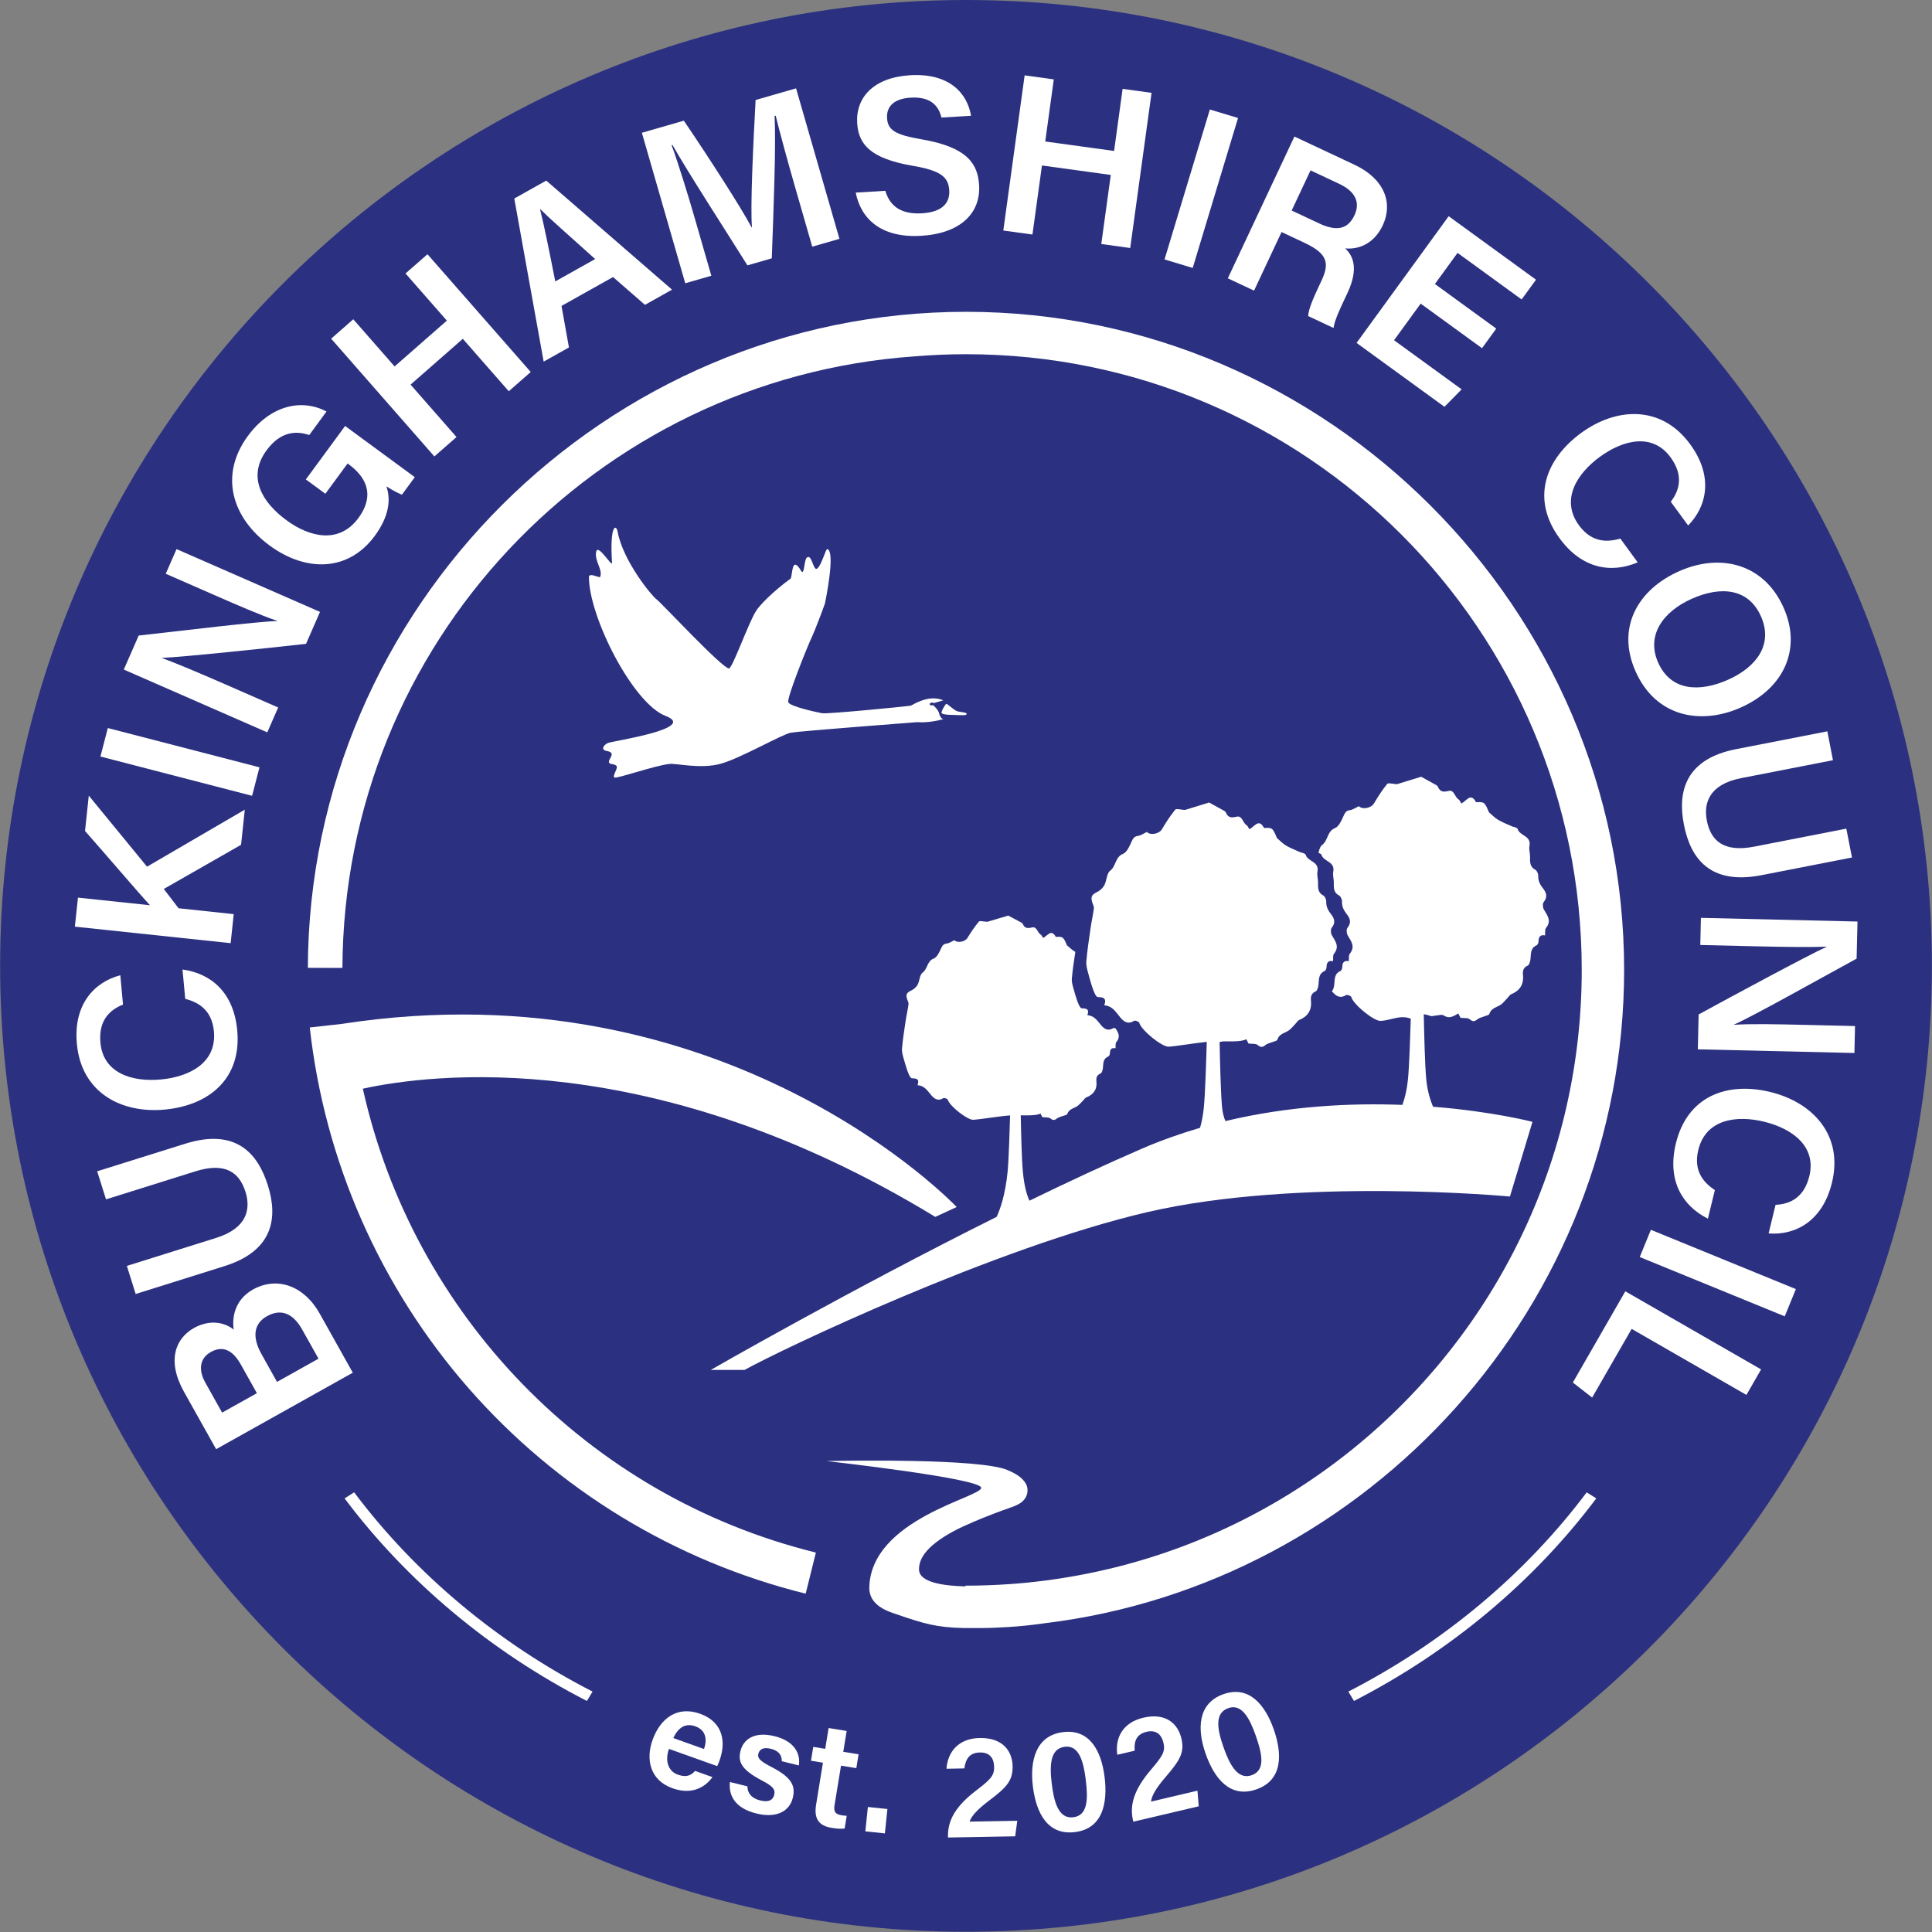 <?xml version="1.0" encoding="UTF-8" standalone="no"?>
<!-- Created with Inkscape (http://www.inkscape.org/) -->

<svg
   xmlns:dc="http://purl.org/dc/elements/1.1/"
   xmlns:cc="http://creativecommons.org/ns#"
   xmlns:rdf="http://www.w3.org/1999/02/22-rdf-syntax-ns#"
   xmlns:svg="http://www.w3.org/2000/svg"
   xmlns="http://www.w3.org/2000/svg"
   xmlns:sodipodi="http://sodipodi.sourceforge.net/DTD/sodipodi-0.dtd"
   xmlns:inkscape="http://www.inkscape.org/namespaces/inkscape"
   width="1000"
   height="1000"
   viewBox="0 0 264.583 264.583"
   version="1.1"
   id="svg8"
   inkscape:version="0.92.4 (5da689c313, 2019-01-14)"
   sodipodi:docname="a.svg">
  <rect x="0" y="0" width="264.583" height="264.583" fill="#808080" stroke="none"/>
  <defs
     id="defs2" />
  <sodipodi:namedview
     id="base"
     pagecolor="#ffffff"
     bordercolor="#666666"
     borderopacity="1.0"
     inkscape:pageopacity="0.82352941"
     inkscape:pageshadow="2"
     inkscape:zoom="0.7"
     inkscape:cx="540.44433"
     inkscape:cy="575.344"
     inkscape:document-units="px"
     inkscape:current-layer="layer1"
     showgrid="false"
     units="px"
     inkscape:window-width="1920"
     inkscape:window-height="1017"
     inkscape:window-x="1912"
     inkscape:window-y="-8"
     inkscape:window-maximized="1"
     inkscape:pagecheckerboard="true"
     fit-margin-top="0"
     fit-margin-left="0"
     fit-margin-right="0"
     fit-margin-bottom="0" />
  <g
     inkscape:label="Layer 1"
     inkscape:groupmode="layer"
     id="layer1"
     transform="translate(53.484,76.542)">
    <g
       id="g6394"
       transform="matrix(2.393,0,0,-2.393,78.808,-76.542)">
      <path
         d="m 0,0 c -30.479,0 -55.276,-24.796 -55.276,-55.276 0,-30.478 24.797,-55.276 55.276,-55.276 30.478,0 55.276,24.798 55.276,55.276 C 55.276,-24.796 30.478,0 0,0"
         style="fill:#2b3180;fill-opacity:1;fill-rule:nonzero;stroke:none"
         id="path6396"
         inkscape:connector-curvature="0" />
    </g>
    <g
       id="g6398"
       transform="matrix(2.393,0,0,-2.393,78.806,-33.841)">
      <path
         d="m 0,0 c -20.615,0 -37.597,-16.927 -37.664,-37.543 l 1.978,-0.006 c 0.076,18.551 14.488,33.717 32.731,34.998 0.975,0.081 1.959,0.124 2.955,0.124 19.461,0 35.238,-15.776 35.238,-35.237 0,-11.442 -5.456,-21.609 -13.908,-28.046 -4.295,-3.271 -9.361,-5.577 -14.881,-6.597 -1.292,-0.24 -2.606,-0.411 -3.945,-0.505 -0.827,-0.057 -1.662,-0.089 -2.504,-0.089 -0.009,0 -0.02,10e-4 -0.029,10e-4 v -0.03 -0.013 c -1.033,0.026 -2.641,0.17 -2.659,0.958 -0.016,0.653 0.479,1.178 0.96,1.551 0.644,0.5 1.394,0.858 2.138,1.176 0.716,0.306 1.446,0.586 2.18,0.842 0.232,0.081 0.466,0.178 0.651,0.343 0.278,0.252 0.37,0.669 0.187,1.003 -0.212,0.388 -0.66,0.619 -1.048,0.784 -1.578,0.676 -9.288,0.537 -10.255,0.518 l -0.099,-0.003 c 0.031,-0.004 8.831,-0.987 8.844,-1.529 0.013,-0.543 -6.298,-1.779 -6.404,-5.694 -0.029,-1.067 1.127,-1.397 1.573,-1.549 1.548,-0.529 2.24,-0.746 3.843,-0.784 H -0.03 0 0.798 c 0.557,0.001 1.108,0.025 1.655,0.06 0.686,0.043 1.364,0.118 2.036,0.213 18.578,2.248 33.175,18.247 33.175,37.39 C 37.664,-17.003 20.662,0 0,0"
         style="fill:#ffffff;fill-opacity:1;fill-rule:nonzero;stroke:none"
         id="path6400"
         inkscape:connector-curvature="0" />
    </g>
    <g
       id="g6402"
       transform="matrix(2.393,0,0,-2.393,74.601,90.107)">
      <path
         d="m 0,0 1.225,0.564 c 0,0 -13.111,13.889 -35.203,10.478 l -1.819,-0.203 c 0.85,-7.653 4.028,-14.865 9.1,-20.659 5.075,-5.793 11.805,-9.893 19.28,-11.743 l 0.583,2.352 C -19.906,-15.991 -29.892,-5.561 -32.76,7.336 -28.95,8.171 -16.176,9.853 0,0"
         style="fill:#ffffff;fill-opacity:1;fill-rule:nonzero;stroke:none"
         id="path6404"
         inkscape:connector-curvature="0" />
    </g>
    <g
       id="g6406"
       transform="matrix(2.393,0,0,-2.393,157.942,48.005)">
      <path
         d="m 0,0 c -0.064,0.108 -0.078,0.339 -0.01,0.421 0.224,0.277 0.166,0.52 -0.017,0.756 -0.176,0.222 -0.307,0.443 -0.294,0.751 0.004,0.116 -0.077,0.296 -0.166,0.343 -0.318,0.165 -0.307,0.441 -0.303,0.74 0.004,0.208 -0.071,0.424 -0.033,0.619 0.117,0.604 -0.561,0.569 -0.679,0.98 -0.015,0.054 -0.128,0.079 -0.198,0.114 -0.019,0.011 -0.048,0 -0.068,0.009 -0.285,0.128 -0.58,0.238 -0.849,0.396 C -2.809,5.24 -2.968,5.416 -3.143,5.561 -3.384,6.143 -3.407,6.166 -3.879,6.135 -4.189,6.725 -4.437,6.184 -4.724,6.067 -4.779,6.15 -4.814,6.26 -4.885,6.301 -5.105,6.432 -5.123,6.864 -5.456,6.782 -5.74,6.712 -5.94,6.714 -6.067,7.028 -6.09,7.085 -6.169,7.123 -6.228,7.156 -6.473,7.296 -6.72,7.428 -7.021,7.595 -7.458,7.461 -7.985,7.298 -8.407,7.169 -8.658,7.181 -8.902,7.262 -8.966,7.182 -9.248,6.837 -9.494,6.453 -9.723,6.065 -9.884,5.795 -10.392,5.699 -10.585,5.91 -10.759,5.828 -10.921,5.707 -11.094,5.684 -11.318,5.655 -11.382,5.535 -11.467,5.342 -11.583,5.083 -11.735,4.74 -11.951,4.657 c -0.456,-0.18 -0.394,-0.717 -0.742,-0.973 -0.115,-0.083 -0.159,-0.262 -0.204,-0.448 0.069,-0.028 0.152,-0.054 0.166,-0.1 0.117,-0.411 0.796,-0.377 0.679,-0.981 -0.039,-0.195 0.035,-0.412 0.032,-0.618 -0.005,-0.299 -0.015,-0.576 0.303,-0.74 0.091,-0.047 0.17,-0.229 0.165,-0.343 -0.012,-0.31 0.12,-0.529 0.294,-0.752 0.185,-0.236 0.242,-0.479 0.018,-0.756 -0.066,-0.082 -0.053,-0.314 0.009,-0.42 0.2,-0.345 0.461,-0.65 0.12,-1.069 -0.069,-0.082 -0.034,-0.256 -0.05,-0.417 -0.278,0.056 -0.375,-0.086 -0.374,-0.354 0,-0.072 -0.054,-0.188 -0.112,-0.213 -0.361,-0.157 -0.313,-0.493 -0.351,-0.803 -0.013,-0.119 -0.061,-0.291 -0.136,-0.345 0.182,-0.226 0.438,-0.469 0.818,-0.223 0.059,0.037 0.28,-0.048 0.297,-0.113 0.115,-0.432 1.299,-1.385 1.675,-1.368 0.576,0.027 1.138,0.37 1.729,0.125 -0.035,-1.112 -0.089,-2.745 -0.162,-3.475 -0.059,-0.589 -0.174,-1.067 -0.319,-1.456 -2.94,0.113 -6.485,-0.055 -10.129,-0.927 -0.096,0.238 -0.165,0.506 -0.192,0.809 -0.074,0.802 -0.118,2.662 -0.139,3.723 0.067,-0.002 0.145,0.026 0.218,0.03 0.161,0.01 1.026,-0.05 1.312,0.124 0.064,-0.127 0.108,-0.217 0.123,-0.248 0.216,-0.028 0.419,0.007 0.526,-0.084 0.178,-0.152 0.284,-0.136 0.448,0.001 0.102,0.084 0.248,0.107 0.374,0.159 0.106,0.044 0.28,0.068 0.303,0.142 0.117,0.371 0.477,0.378 0.706,0.571 0.135,0.115 0.249,0.258 0.372,0.388 0.055,0.058 0.1,0.14 0.168,0.167 0.486,0.201 0.738,0.549 0.678,1.118 -0.024,0.236 0.03,0.419 0.276,0.527 0.005,10e-4 0.01,0.006 0.016,0.01 0.074,0.054 0.122,0.226 0.136,0.345 0.037,0.31 -0.012,0.646 0.351,0.803 0.057,0.025 0.112,0.141 0.112,0.213 -0.001,0.268 0.096,0.41 0.374,0.354 0.015,0.161 -0.019,0.335 0.048,0.417 0.342,0.419 0.081,0.724 -0.118,1.069 -0.062,0.106 -0.077,0.338 -0.01,0.42 0.225,0.277 0.167,0.52 -0.017,0.756 -0.174,0.223 -0.306,0.442 -0.294,0.752 0.005,0.114 -0.075,0.296 -0.165,0.343 -0.319,0.164 -0.308,0.441 -0.303,0.74 0.003,0.206 -0.071,0.423 -0.034,0.618 0.119,0.604 -0.56,0.57 -0.677,0.981 -0.014,0.046 -0.099,0.072 -0.166,0.1 -0.012,0.005 -0.024,0.009 -0.033,0.014 -0.02,0.009 -0.048,0 -0.068,0.008 -0.284,0.129 -0.579,0.239 -0.85,0.396 -0.191,0.111 -0.351,0.286 -0.525,0.433 -0.242,0.581 -0.265,0.603 -0.736,0.572 -0.31,0.592 -0.559,0.051 -0.845,-0.066 -0.056,0.083 -0.089,0.192 -0.161,0.234 -0.22,0.13 -0.238,0.563 -0.571,0.481 -0.283,-0.07 -0.483,-0.069 -0.611,0.244 -0.023,0.057 -0.101,0.096 -0.162,0.13 -0.245,0.139 -0.49,0.272 -0.793,0.438 -0.436,-0.135 -0.964,-0.296 -1.385,-0.426 -0.252,0.012 -0.495,0.094 -0.559,0.014 -0.283,-0.345 -0.528,-0.729 -0.758,-1.118 -0.16,-0.269 -0.669,-0.365 -0.86,-0.154 C -22.892,4.354 -23.053,4.232 -23.227,4.209 -23.449,4.18 -23.513,4.061 -23.6,3.867 -23.715,3.609 -23.868,3.266 -24.082,3.181 -24.539,3.003 -24.478,2.466 -24.826,2.21 -25.018,2.067 -25.012,1.652 -25.15,1.391 c -0.087,-0.165 -0.253,-0.318 -0.418,-0.396 -0.302,-0.145 -0.38,-0.27 -0.271,-0.606 0.035,-0.111 0.102,-0.229 0.087,-0.334 -0.048,-0.377 -0.134,-0.748 -0.188,-1.124 l -0.012,-0.081 c -0.087,-0.606 -0.179,-1.212 -0.23,-1.822 -0.02,-0.238 0.055,-0.491 0.12,-0.726 0.102,-0.38 0.348,-1.317 0.539,-1.319 0.289,-10e-4 0.521,-0.037 0.368,-0.468 0.367,-0.033 0.553,-0.235 0.767,-0.507 0.183,-0.231 0.465,-0.689 0.94,-0.381 0.029,0.019 0.097,0.008 0.161,-0.016 0.066,-0.026 0.127,-0.064 0.135,-0.098 0.115,-0.43 1.299,-1.384 1.675,-1.366 0.414,0.019 1.466,0.203 2.186,0.275 -0.032,-1.092 -0.088,-2.979 -0.17,-3.781 -0.044,-0.437 -0.12,-0.813 -0.214,-1.138 -1.107,-0.324 -2.218,-0.715 -3.318,-1.189 -2.062,-0.892 -4.254,-1.914 -6.444,-2.981 -0.147,0.307 -0.302,0.821 -0.381,1.687 -0.064,0.692 -0.103,2.327 -0.118,3.198 0.153,0.005 0.884,-0.04 1.129,0.103 0.055,-0.105 0.094,-0.182 0.107,-0.207 0.186,-0.025 0.363,0.005 0.455,-0.071 0.155,-0.126 0.246,-0.113 0.387,0.001 0.089,0.07 0.215,0.09 0.324,0.134 0.092,0.036 0.242,0.056 0.263,0.118 0.102,0.311 0.412,0.315 0.611,0.477 0.117,0.095 0.214,0.216 0.321,0.325 0.047,0.048 0.088,0.117 0.145,0.139 0.421,0.169 0.64,0.459 0.588,0.935 -0.022,0.196 0.025,0.351 0.238,0.441 0.074,0.031 0.118,0.19 0.132,0.296 0.032,0.26 -0.01,0.541 0.303,0.672 0.05,0.021 0.098,0.117 0.098,0.178 0,0.224 0.083,0.344 0.323,0.297 0.014,0.135 -0.015,0.279 0.043,0.349 0.259,0.306 0.119,0.54 -0.039,0.787 -0.054,0.021 -0.113,0.03 -0.139,0.014 -0.409,-0.256 -0.654,0.125 -0.812,0.319 -0.187,0.227 -0.349,0.396 -0.664,0.424 0.132,0.36 -0.069,0.39 -0.319,0.391 -0.166,0.001 -0.378,0.785 -0.467,1.102 -0.056,0.198 -0.121,0.41 -0.102,0.607 0.044,0.511 0.122,1.018 0.199,1.524 -0.008,0.005 -0.017,0.008 -0.025,0.013 -0.165,0.092 -0.304,0.239 -0.454,0.361 -0.208,0.487 -0.23,0.506 -0.638,0.48 -0.267,0.494 -0.482,0.042 -0.731,-0.056 -0.048,0.069 -0.078,0.16 -0.139,0.195 -0.191,0.109 -0.207,0.471 -0.495,0.403 -0.246,-0.058 -0.419,-0.057 -0.528,0.204 -0.019,0.048 -0.088,0.081 -0.14,0.108 -0.212,0.117 -0.425,0.228 -0.687,0.367 -0.378,-0.112 -0.833,-0.247 -1.198,-0.355 -0.219,0.009 -0.429,0.077 -0.485,0.01 -0.245,-0.288 -0.457,-0.609 -0.655,-0.935 -0.138,-0.224 -0.579,-0.305 -0.745,-0.129 -0.152,-0.068 -0.292,-0.169 -0.442,-0.189 -0.193,-0.025 -0.249,-0.123 -0.324,-0.286 -0.099,-0.216 -0.231,-0.503 -0.417,-0.573 -0.396,-0.15 -0.342,-0.598 -0.643,-0.813 -0.166,-0.118 -0.162,-0.467 -0.28,-0.685 -0.076,-0.138 -0.22,-0.266 -0.363,-0.331 -0.261,-0.121 -0.329,-0.225 -0.234,-0.507 0.031,-0.091 0.088,-0.191 0.077,-0.279 -0.042,-0.316 -0.117,-0.625 -0.164,-0.939 -0.08,-0.53 -0.163,-1.059 -0.209,-1.592 -0.019,-0.197 0.046,-0.41 0.102,-0.607 0.09,-0.317 0.302,-1.101 0.468,-1.102 0.249,-0.003 0.45,-0.031 0.317,-0.393 0.318,-0.027 0.479,-0.196 0.665,-0.424 0.158,-0.192 0.403,-0.574 0.812,-0.318 0.052,0.032 0.243,-0.039 0.259,-0.095 0.099,-0.359 1.123,-1.158 1.448,-1.143 0.404,0.019 1.511,0.211 2.114,0.249 -0.029,-0.9 -0.075,-2.55 -0.144,-3.239 -0.13,-1.282 -0.409,-2.098 -0.626,-2.566 -8.447,-4.211 -16.358,-8.758 -16.358,-8.758 h 1.936 c 2.016,1.13 14.357,7.017 23.069,9.035 8.711,2.015 20.728,0.887 20.728,0.887 l 1.29,4.274 c 0,0 -2.256,0.592 -5.689,0.865 -0.183,0.431 -0.334,0.962 -0.394,1.615 -0.073,0.791 -0.117,2.606 -0.138,3.676 0.126,-0.011 0.256,-0.051 0.392,-0.098 0.079,-0.027 0.18,0.016 0.274,0.022 0.161,0.009 0.364,0.083 0.477,0.008 0.308,-0.203 0.549,-0.057 0.834,0.116 0.064,-0.128 0.11,-0.217 0.125,-0.249 0.215,-0.028 0.419,0.007 0.525,-0.084 0.179,-0.152 0.284,-0.135 0.448,10e-4 0.101,0.085 0.249,0.107 0.374,0.16 0.105,0.044 0.28,0.068 0.304,0.142 0.116,0.372 0.476,0.377 0.706,0.57 0.134,0.115 0.247,0.259 0.371,0.389 0.054,0.057 0.101,0.139 0.167,0.167 0.487,0.201 0.739,0.548 0.679,1.118 -0.023,0.235 0.03,0.419 0.276,0.526 0.084,0.038 0.136,0.228 0.152,0.355 0.037,0.311 -0.012,0.646 0.352,0.803 0.057,0.025 0.112,0.141 0.111,0.214 0,0.269 0.097,0.409 0.374,0.353 0.016,0.161 -0.018,0.337 0.049,0.419 C 0.46,-0.65 0.199,-0.344 0,0"
         style="fill:#ffffff;fill-opacity:1;fill-rule:nonzero;stroke:none"
         id="path6408"
         inkscape:connector-curvature="0" />
    </g>
    <g
       id="g6410"
       transform="matrix(2.393,0,0,-2.393,-9.865,109.526)">
      <path
         d="M 0,0 -0.931,1.661 C -1.456,2.6 -2.146,2.881 -2.95,2.432 -3.65,2.038 -3.854,1.317 -3.259,0.254 l 0.885,-1.583 z M -4.445,-0.335 C -4.957,0.581 -5.544,0.727 -6.166,0.38 -6.787,0.031 -6.895,-0.623 -6.478,-1.369 l 0.961,-1.718 1.99,1.112 z m -1.414,-4.844 -1.836,3.277 c -1.011,1.808 -0.474,3.075 0.567,3.657 0.893,0.499 1.741,0.337 2.278,-0.091 -0.107,0.638 0.03,1.695 1.093,2.291 1.39,0.777 2.935,0.217 3.827,-1.377 l 1.893,-3.38 z"
         style="fill:#ffffff;fill-opacity:1;fill-rule:nonzero;stroke:none"
         id="path6412"
         inkscape:connector-curvature="0" />
    </g>
    <g
       id="g6414"
       transform="matrix(2.393,0,0,-2.393,-36.111,96.822)">
      <path
         d="M 0,0 5.117,1.605 C 6.885,2.161 7.097,3.258 6.79,4.234 6.434,5.372 5.616,5.944 3.923,5.413 L -1.193,3.808 -1.698,5.415 3.332,6.991 C 6.211,7.895 7.485,6.475 8.07,4.61 8.661,2.731 8.365,0.859 5.583,-0.013 L 0.504,-1.607 Z"
         style="fill:#ffffff;fill-opacity:1;fill-rule:nonzero;stroke:none"
         id="path6416"
         inkscape:connector-curvature="0" />
    </g>
    <g
       id="g6418"
       transform="matrix(2.393,0,0,-2.393,-28.49,56.231)">
      <path
         d="m 0,0 c 1.647,-0.225 2.933,-1.327 3.132,-3.481 0.257,-2.775 -1.617,-4.299 -4.159,-4.536 -2.437,-0.225 -4.757,0.939 -5.018,3.763 -0.211,2.27 1.011,3.542 2.486,3.925 l 0.154,-1.677 c -0.764,-0.305 -1.411,-0.911 -1.292,-2.188 0.159,-1.715 1.769,-2.255 3.458,-2.099 1.587,0.147 3.206,0.921 3.037,2.752 -0.121,1.304 -0.989,1.691 -1.642,1.864 z"
         style="fill:#ffffff;fill-opacity:1;fill-rule:nonzero;stroke:none"
         id="path6420"
         inkscape:connector-curvature="0" />
    </g>
    <g
       id="g6422"
       transform="matrix(2.393,0,0,-2.393,-43.23,50.36)">
      <path
         d="M 0,0 0.177,1.661 4.299,1.225 C 3.667,1.904 1.79,4.109 0.581,5.474 L 0.796,7.497 4.129,3.432 9.724,6.694 9.511,4.684 5.088,2.157 5.934,1.052 9.091,0.716 8.914,-0.945 Z"
         style="fill:#ffffff;fill-opacity:1;fill-rule:nonzero;stroke:none"
         id="path6424"
         inkscape:connector-curvature="0" />
    </g>
    <g
       id="g6426"
       transform="matrix(2.393,0,0,-2.393,-38.718,23.162)">
      <path
         d="M 0,0 8.679,-2.248 8.256,-3.878 -0.423,-1.63 Z"
         style="fill:#ffffff;fill-opacity:1;fill-rule:nonzero;stroke:none"
         id="path6428"
         inkscape:connector-curvature="0" />
    </g>
    <g
       id="g6430"
       transform="matrix(2.393,0,0,-2.393,-16.88,23.754)">
      <path
         d="m 0,0 -8.211,3.594 0.852,1.947 c 2.348,0.258 6.86,0.813 7.927,0.828 L 0.573,6.38 C -0.389,6.703 -1.765,7.305 -3.106,7.892 L -5.811,9.077 -5.193,10.488 3.017,6.894 2.218,5.066 C 0.135,4.832 -4.889,4.304 -6.024,4.263 L -6.029,4.251 C -5.208,3.962 -3.624,3.282 -2.141,2.634 L 0.623,1.423 Z"
         style="fill:#ffffff;fill-opacity:1;fill-rule:nonzero;stroke:none"
         id="path6432"
         inkscape:connector-curvature="0" />
    </g>
    <g
       id="g6434"
       transform="matrix(2.393,0,0,-2.393,3.321,-11.196)">
      <path
         d="m 0,0 -0.736,-1.002 c -0.238,0.093 -0.539,0.251 -0.889,0.476 0.265,-0.757 0.152,-1.72 -0.66,-2.827 -1.534,-2.087 -3.965,-2.071 -6.022,-0.56 -2.161,1.587 -2.895,4.024 -1.247,6.269 1.32,1.795 3.111,2.136 4.502,1.402 L -6.04,2.411 c -0.733,0.25 -1.638,0.223 -2.442,-0.873 -1.135,-1.546 -0.238,-2.994 1.141,-4.005 1.335,-0.982 3.016,-1.364 4.113,0.128 1.051,1.432 0.291,2.455 -0.545,3.068 l -0.072,0.054 -1.273,-1.733 -1.117,0.82 2.247,3.059 z"
         style="fill:#ffffff;fill-opacity:1;fill-rule:nonzero;stroke:none"
         id="path6436"
         inkscape:connector-curvature="0" />
    </g>
    <g
       id="g6438"
       transform="matrix(2.393,0,0,-2.393,-8.134,-30.163)">
      <path
         d="m 0,0 1.266,1.11 2.365,-2.699 2.991,2.621 -2.366,2.699 1.257,1.101 5.909,-6.74 -1.257,-1.101 -2.63,3 -2.99,-2.621 2.63,-3 -1.268,-1.11 z"
         style="fill:#ffffff;fill-opacity:1;fill-rule:nonzero;stroke:none"
         id="path6440"
         inkscape:connector-curvature="0" />
    </g>
    <g
       id="g6442"
       transform="matrix(2.393,0,0,-2.393,28.023,-41.066)">
      <path
         d="M 0,0 C -1.611,1.443 -2.579,2.297 -3.145,2.856 L -3.156,2.85 C -2.937,2.007 -2.64,0.525 -2.283,-1.279 Z M -1.927,-2.683 -1.501,-5.058 -2.948,-5.87 -4.629,3.464 -2.799,4.49 4.398,-1.752 2.85,-2.621 1.023,-1.03 Z"
         style="fill:#ffffff;fill-opacity:1;fill-rule:nonzero;stroke:none"
         id="path6444"
         inkscape:connector-curvature="0" />
    </g>
    <g
       id="g6446"
       transform="matrix(2.393,0,0,-2.393,55.418,-50.861)">
      <path
         d="M 0,0 C -0.434,1.505 -0.883,3.156 -1.118,4.113 L -1.18,4.095 c 0.084,-1.742 -0.055,-5.192 -0.16,-8.147 l -1.394,-0.402 c -1.323,2.113 -3.435,5.373 -4.29,6.892 L -7.073,2.423 c 0.364,-0.986 0.925,-2.792 1.352,-4.273 l 0.921,-3.199 -1.493,-0.43 -2.482,8.612 2.402,0.692 c 1.476,-2.175 3.26,-4.951 3.873,-6.096 l 0.025,0.008 c -0.099,1.09 0.066,4.682 0.209,7.272 L 0.049,5.676 2.531,-2.937 0.975,-3.385 Z"
         style="fill:#ffffff;fill-opacity:1;fill-rule:nonzero;stroke:none"
         id="path6448"
         inkscape:connector-curvature="0" />
    </g>
    <g
       id="g6450"
       transform="matrix(2.393,0,0,-2.393,67.76,-50.411)">
      <path
         d="m 0,0 c 0.278,-0.944 0.978,-1.355 2.103,-1.287 1.15,0.069 1.599,0.59 1.555,1.314 C 3.611,0.803 3.162,1.165 1.509,1.442 -0.84,1.858 -1.535,2.646 -1.611,3.874 -1.699,5.348 -0.666,6.488 1.417,6.614 3.705,6.752 4.699,5.541 4.905,4.294 L 3.212,4.193 C 3.058,4.819 2.645,5.404 1.443,5.331 0.55,5.277 0.056,4.871 0.099,4.159 0.14,3.461 0.585,3.202 2.093,2.943 4.703,2.492 5.292,1.541 5.366,0.325 5.461,-1.24 4.352,-2.436 2.051,-2.575 c -2.263,-0.137 -3.445,0.946 -3.745,2.472 z"
         style="fill:#ffffff;fill-opacity:1;fill-rule:nonzero;stroke:none"
         id="path6452"
         inkscape:connector-curvature="0" />
    </g>
    <g
       id="g6454"
       transform="matrix(2.393,0,0,-2.393,86.838,-66.221)">
      <path
         d="M 0,0 1.668,-0.23 1.179,-3.784 5.119,-4.326 5.607,-0.772 7.263,-1 6.041,-9.88 4.386,-9.651 4.93,-5.699 0.991,-5.157 0.447,-9.109 -1.221,-8.88 Z"
         style="fill:#ffffff;fill-opacity:1;fill-rule:nonzero;stroke:none"
         id="path6456"
         inkscape:connector-curvature="0" />
    </g>
    <g
       id="g6458"
       transform="matrix(2.393,0,0,-2.393,116.061,-60.381)">
      <path
         d="m 0,0 -2.594,-8.581 -1.612,0.487 2.594,8.581 z"
         style="fill:#ffffff;fill-opacity:1;fill-rule:nonzero;stroke:none"
         id="path6460"
         inkscape:connector-curvature="0" />
    </g>
    <g
       id="g6462"
       transform="matrix(2.393,0,0,-2.393,123.408,-47.711)">
      <path
         d="M 0,0 1.57,-0.737 C 2.627,-1.234 3.234,-1.034 3.593,-0.27 3.934,0.456 3.658,1.087 2.709,1.533 L 1.079,2.298 Z M -0.579,-1.231 -2.153,-4.584 -3.654,-3.879 0.157,4.234 3.593,2.621 C 5.327,1.806 5.807,0.42 5.213,-0.845 4.711,-1.912 3.826,-2.241 3.06,-2.167 3.481,-2.551 3.87,-3.277 3.193,-4.719 L 3.016,-5.095 C 2.757,-5.646 2.449,-6.302 2.396,-6.721 l -1.454,0.682 c 0.024,0.419 0.305,1.046 0.69,1.867 l 0.066,0.139 c 0.456,0.974 0.408,1.541 -0.952,2.179 z"
         style="fill:#ffffff;fill-opacity:1;fill-rule:nonzero;stroke:none"
         id="path6464"
         inkscape:connector-curvature="0" />
    </g>
    <g
       id="g6466"
       transform="matrix(2.393,0,0,-2.393,149.474,-28.858)">
      <path
         d="M 0,0 -3.51,2.551 -5.034,0.456 -1.166,-2.356 -2.149,-3.354 -7.179,0.302 -1.908,7.553 3.09,3.92 2.267,2.789 -1.4,5.454 -2.695,3.673 0.815,1.121 Z"
         style="fill:#ffffff;fill-opacity:1;fill-rule:nonzero;stroke:none"
         id="path6468"
         inkscape:connector-curvature="0" />
    </g>
    <g
       id="g6470"
       transform="matrix(2.393,0,0,-2.393,170.794,0.471)">
      <path
         d="M 0,0 C -1.529,-0.651 -3.199,-0.364 -4.475,1.383 -6.118,3.631 -5.291,5.905 -3.231,7.409 -1.255,8.853 1.334,9.044 3.007,6.753 4.352,4.913 3.955,3.194 2.887,2.11 L 1.894,3.468 C 2.395,4.124 2.638,4.975 1.881,6.011 0.866,7.402 -0.794,7.039 -2.165,6.039 -3.452,5.099 -4.445,3.602 -3.359,2.118 -2.587,1.061 -1.643,1.174 -0.993,1.36 Z"
         style="fill:#ffffff;fill-opacity:1;fill-rule:nonzero;stroke:none"
         id="path6472"
         inkscape:connector-curvature="0" />
    </g>
    <g
       id="g6474"
       transform="matrix(2.393,0,0,-2.393,178.271,5.428)">
      <path
         d="m 0,0 c -1.659,-0.731 -2.648,-2.085 -1.96,-3.65 0.741,-1.684 2.416,-1.696 3.981,-1.008 1.624,0.715 2.628,2.005 1.913,3.63 C 3.224,0.584 1.648,0.725 0,0 m 2.748,-6.248 c -2.276,-1.001 -4.845,-0.533 -6.003,2.1 -1.11,2.524 0.173,4.689 2.521,5.721 2.371,1.044 4.856,0.411 5.968,-2.115 1.042,-2.371 -0.007,-4.615 -2.486,-5.706"
         style="fill:#ffffff;fill-opacity:1;fill-rule:nonzero;stroke:none"
         id="path6476"
         inkscape:connector-curvature="0" />
    </g>
    <g
       id="g6478"
       transform="matrix(2.393,0,0,-2.393,197.537,27.567)">
      <path
         d="m 0,0 -5.264,-1.028 c -1.817,-0.355 -2.15,-1.424 -1.954,-2.427 0.229,-1.17 0.978,-1.829 2.72,-1.489 l 5.262,1.028 0.324,-1.652 -5.175,-1.011 c -2.962,-0.579 -4.069,0.973 -4.444,2.894 -0.379,1.931 0.123,3.758 2.983,4.317 l 5.226,1.02 z"
         style="fill:#ffffff;fill-opacity:1;fill-rule:nonzero;stroke:none"
         id="path6480"
         inkscape:connector-curvature="0" />
    </g>
    <g
       id="g6482"
       transform="matrix(2.393,0,0,-2.393,179.453,49.156)">
      <path
         d="M 0,0 8.961,-0.211 8.91,-2.334 C 6.837,-3.465 2.872,-5.69 1.89,-6.109 V -6.12 c 1.012,0.066 2.514,0.031 3.978,-0.003 l 2.951,-0.07 -0.035,-1.541 -8.961,0.21 0.046,1.995 c 1.838,1.006 6.286,3.402 7.321,3.87 v 0.013 C 6.321,-1.69 4.598,-1.663 2.981,-1.625 l -3.017,0.072 z"
         style="fill:#ffffff;fill-opacity:1;fill-rule:nonzero;stroke:none"
         id="path6484"
         inkscape:connector-curvature="0" />
    </g>
    <g
       id="g6486"
       transform="matrix(2.393,0,0,-2.393,180.41,90.353)">
      <path
         d="M 0,0 C -1.486,0.747 -2.343,2.209 -1.832,4.311 -1.173,7.017 1.096,7.852 3.575,7.249 5.954,6.67 7.77,4.816 7.099,2.059 6.561,-0.156 4.992,-0.961 3.474,-0.845 L 3.871,0.792 C 4.694,0.832 5.502,1.195 5.806,2.44 6.213,4.115 4.865,5.149 3.216,5.55 1.667,5.927 -0.116,5.72 -0.55,3.932 -0.859,2.661 -0.164,2.012 0.398,1.635 Z"
         style="fill:#ffffff;fill-opacity:1;fill-rule:nonzero;stroke:none"
         id="path6488"
         inkscape:connector-curvature="0" />
    </g>
    <g
       id="g6490"
       transform="matrix(2.393,0,0,-2.393,190.932,103.727)">
      <path
         d="M 0,0 -8.298,3.393 -7.661,4.952 0.637,1.559 Z"
         style="fill:#ffffff;fill-opacity:1;fill-rule:nonzero;stroke:none"
         id="path6492"
         inkscape:connector-curvature="0" />
    </g>
    <g
       id="g6494"
       transform="matrix(2.393,0,0,-2.393,187.693,110.995)">
      <path
         d="m 0,0 -0.84,-1.46 -6.567,3.779 -2.261,-3.93 -1.105,0.86 3.003,5.22 z"
         style="fill:#ffffff;fill-opacity:1;fill-rule:nonzero;stroke:none"
         id="path6496"
         inkscape:connector-curvature="0" />
    </g>
    <g
       id="g6498"
       transform="matrix(2.393,0,0,-2.393,131.942,156.4)">
      <path
         d="M 0,0 -0.324,0.536 C 5.084,3.309 9.802,7.253 13.318,11.94 l 0.548,-0.348 C 10.291,6.826 5.496,2.818 0,0"
         style="fill:#ffffff;fill-opacity:1;fill-rule:nonzero;stroke:none"
         id="path6500"
         inkscape:connector-curvature="0" />
    </g>
    <g
       id="g6502"
       transform="matrix(2.393,0,0,-2.393,26.89,156.4)">
      <path
         d="M 0,0 0.324,0.536 C -5.086,3.309 -9.802,7.253 -13.32,11.94 l -0.546,-0.348 C -10.292,6.826 -5.496,2.818 0,0"
         style="fill:#ffffff;fill-opacity:1;fill-rule:nonzero;stroke:none"
         id="path6504"
         inkscape:connector-curvature="0" />
    </g>
    <g
       id="g6506"
       transform="matrix(2.393,0,0,-2.393,42.932,162.984)">
      <path
         d="M 0,0 C 0.189,0.551 0.108,1.083 -0.497,1.299 -1.101,1.516 -1.495,1.189 -1.759,0.628 Z m -2.007,0.008 c -0.219,-0.612 -0.099,-1.256 0.513,-1.476 0.525,-0.187 0.778,-0.007 0.983,0.215 L 0.484,-1.608 C 0.151,-2.063 -0.573,-2.685 -1.807,-2.244 -3.128,-1.772 -3.329,-0.551 -2.948,0.515 -2.496,1.78 -1.518,2.48 -0.23,2.02 1.147,1.529 1.242,0.337 0.894,-0.634 0.846,-0.77 0.812,-0.865 0.754,-0.978 Z"
         style="fill:#ffffff;fill-opacity:1;fill-rule:nonzero;stroke:none"
         id="path6508"
         inkscape:connector-curvature="0" />
    </g>
    <g
       id="g6510"
       transform="matrix(2.393,0,0,-2.393,48.872,168.093)">
      <path
         d="M 0,0 C 0.005,-0.402 0.247,-0.688 0.732,-0.807 1.223,-0.93 1.459,-0.786 1.533,-0.491 1.611,-0.172 1.455,0.005 0.832,0.334 -0.41,0.98 -0.538,1.448 -0.395,2.031 -0.243,2.646 0.348,3.169 1.555,2.87 2.768,2.571 3.045,1.789 2.942,1.196 L 1.966,1.438 C 1.973,1.645 1.915,2.007 1.333,2.151 0.874,2.265 0.681,2.087 0.627,1.866 0.568,1.626 0.685,1.468 1.356,1.118 2.64,0.469 2.746,-0.053 2.592,-0.676 2.418,-1.381 1.717,-1.853 0.512,-1.553 c -1.222,0.301 -1.599,1.03 -1.513,1.8 z"
         style="fill:#ffffff;fill-opacity:1;fill-rule:nonzero;stroke:none"
         id="path6512"
         inkscape:connector-curvature="0" />
    </g>
    <g
       id="g6514"
       transform="matrix(2.393,0,0,-2.393,57.89,162.691)">
      <path
         d="M 0,0 0.684,-0.112 0.879,1.08 1.912,0.911 1.717,-0.281 2.594,-0.424 2.464,-1.217 1.589,-1.073 1.219,-3.324 C 1.162,-3.683 1.238,-3.849 1.604,-3.909 1.687,-3.923 1.812,-3.943 1.915,-3.943 L 1.797,-4.668 c -0.229,-0.041 -0.531,0.001 -0.765,0.039 -0.775,0.127 -0.99,0.59 -0.869,1.324 l 0.391,2.401 -0.684,0.112 z"
         style="fill:#ffffff;fill-opacity:1;fill-rule:nonzero;stroke:none"
         id="path6516"
         inkscape:connector-curvature="0" />
    </g>
    <g
       id="g6518"
       transform="matrix(2.393,0,0,-2.393,65.024,174.259)">
      <path
         d="M 0,0 0.144,1.395 1.262,1.279 1.118,-0.116 Z"
         style="fill:#ffffff;fill-opacity:1;fill-rule:nonzero;stroke:none"
         id="path6520"
         inkscape:connector-curvature="0" />
    </g>
    <g
       id="g6522"
       transform="matrix(2.393,0,0,-2.393,76.343,175.102)">
      <path
         d="M 0,0 -0.001,0.068 C -0.018,0.98 0.433,1.791 1.6,2.682 2.409,3.305 2.651,3.52 2.64,4.044 2.631,4.551 2.372,4.876 1.832,4.867 1.24,4.857 1.01,4.506 0.935,3.955 L -0.087,3.936 C -0.02,4.893 0.591,5.673 1.816,5.695 3.185,5.719 3.682,4.892 3.697,4.081 3.71,3.26 3.371,2.883 2.362,2.122 1.654,1.585 1.339,1.223 1.235,0.91 L 3.964,0.958 3.844,0.069 Z"
         style="fill:#ffffff;fill-opacity:1;fill-rule:nonzero;stroke:none"
         id="path6524"
         inkscape:connector-curvature="0" />
    </g>
    <g
       id="g6526"
       transform="matrix(2.393,0,0,-2.393,90.557,167.786)">
      <path
         d="M 0,0 C 0.127,-1.023 0.385,-2.005 1.231,-1.898 2.071,-1.794 2.08,-0.84 1.941,0.268 1.81,1.331 1.543,2.236 0.746,2.137 -0.049,2.037 -0.15,1.199 0,0 M 3.022,0.402 C 3.204,-1.057 2.93,-2.547 1.329,-2.746 c -1.584,-0.197 -2.223,1.111 -2.411,2.603 -0.183,1.475 0.165,2.924 1.724,3.117 1.517,0.19 2.192,-1.054 2.38,-2.572"
         style="fill:#ffffff;fill-opacity:1;fill-rule:nonzero;stroke:none"
         id="path6528"
         inkscape:connector-curvature="0" />
    </g>
    <g
       id="g6530"
       transform="matrix(2.393,0,0,-2.393,101.723,172.932)">
      <path
         d="M 0,0 -0.016,0.065 C -0.225,0.954 0.044,1.842 0.997,2.959 1.655,3.739 1.845,4.001 1.725,4.511 1.609,5.005 1.287,5.268 0.76,5.144 0.186,5.008 0.034,4.616 0.078,4.062 L -0.918,3.828 C -1.054,4.777 -0.621,5.669 0.571,5.95 1.903,6.262 2.564,5.559 2.749,4.768 2.937,3.971 2.684,3.529 1.86,2.573 1.28,1.898 1.05,1.479 1.014,1.149 L 3.67,1.774 3.743,0.88 Z"
         style="fill:#ffffff;fill-opacity:1;fill-rule:nonzero;stroke:none"
         id="path6532"
         inkscape:connector-curvature="0" />
    </g>
    <g
       id="g6534"
       transform="matrix(2.393,0,0,-2.393,114.08,162.758)">
      <path
         d="m 0,0 c 0.343,-0.972 0.805,-1.876 1.611,-1.592 0.797,0.282 0.6,1.216 0.23,2.268 C 1.485,1.689 1.031,2.514 0.274,2.248 -0.484,1.98 -0.403,1.139 0,0 M 2.869,1.039 C 3.358,-0.348 3.409,-1.863 1.886,-2.4 0.381,-2.93 -0.524,-1.789 -1.024,-0.37 -1.52,1.032 -1.49,2.521 -0.008,3.045 1.435,3.553 2.359,2.482 2.869,1.039"
         style="fill:#ffffff;fill-opacity:1;fill-rule:nonzero;stroke:none"
         id="path6536"
         inkscape:connector-curvature="0" />
    </g>
    <g
       id="g6538"
       transform="matrix(2.393,0,0,-2.393,78.879,21.159)">
      <path
         d="m 0,0 c -0.029,0.065 -0.385,0.07 -0.567,0.137 -0.086,0.031 -0.391,0.276 -0.456,0.328 l -0.003,0.003 c 0,0 -0.096,0.084 -0.134,0.081 C -1.197,0.545 -1.495,0.069 -1.418,0.008 -1.343,-0.053 -1.13,-0.081 -0.84,-0.084 -0.584,-0.09 -0.19,-0.12 -0.036,-0.086 -0.001,-0.06 0.014,-0.031 0,0"
         style="fill:#ffffff;fill-opacity:1;fill-rule:nonzero;stroke:none"
         id="path6540"
         inkscape:connector-curvature="0" />
    </g>
    <g
       id="g6542"
       transform="matrix(2.393,0,0,-2.393,75.256,21.522)">
      <path
         d="M 0,0 C -0.027,0.051 -0.04,0.104 -0.053,0.151 -0.061,0.186 -0.069,0.214 -0.081,0.237 -0.164,0.406 -0.315,0.552 -0.398,0.627 -0.415,0.619 -0.434,0.612 -0.456,0.61 -0.528,0.603 -0.59,0.634 -0.595,0.679 c -0.004,0.045 0.052,0.087 0.123,0.094 0.048,0.006 0.092,-0.009 0.117,-0.031 l 0.54,0.16 C 0.103,0.937 -0.156,1.031 -0.495,1.01 -0.922,0.984 -1.357,0.772 -1.651,0.607 -1.677,0.599 -1.704,0.591 -1.729,0.588 -1.98,0.547 -6.44,0.109 -6.746,0.162 c -0.305,0.054 -1.833,0.385 -1.938,0.624 -0.107,0.24 1.122,3.243 1.208,3.426 0.43,0.92 0.889,2.236 0.889,2.236 0,0 0.63,2.987 0.133,3.107 C -6.549,9.578 -6.785,8.607 -7.038,8.438 -7.264,8.287 -7.332,9.313 -7.627,9.067 -7.79,8.932 -7.758,7.99 -7.953,8.313 -8.531,9.275 -8.429,7.957 -8.563,7.86 -9.547,7.142 -10.386,6.297 -10.556,5.971 c -0.419,-0.677 -1.335,-3.25 -1.524,-3.246 -0.399,0.01 -3.913,3.802 -4.152,3.962 -0.239,0.16 -1.912,2.172 -2.22,3.864 -0.08,0.44 -0.462,0.431 -0.321,-1.785 0.017,-0.278 -0.796,1.107 -0.904,0.651 -0.125,-0.534 0.397,-1.036 0.223,-1.455 -0.033,-0.078 -0.641,0.28 -0.641,-0.01 0,-2.268 2.51,-7.228 4.391,-7.946 1.882,-0.716 -3.041,-1.435 -3.293,-1.543 -0.251,-0.106 -0.437,-0.379 -0.107,-0.455 0.714,-0.11 -0.058,-0.546 0.212,-0.729 0.141,-0.035 0.295,-0.04 0.381,-0.138 0.093,-0.13 -0.27,-0.59 -0.121,-0.659 0.151,-0.069 2.278,0.68 3.137,0.778 0.421,0.046 1.762,-0.299 2.898,0 1.135,0.297 3.554,1.701 4.062,1.791 0.507,0.09 7.238,0.602 7.238,0.602 0.592,-0.057 1.327,0.123 1.488,0.171 C 0.13,-0.176 0.058,-0.111 0,0"
         style="fill:#ffffff;fill-opacity:1;fill-rule:nonzero;stroke:none"
         id="path6544"
         inkscape:connector-curvature="0" />
    </g>
  </g>
</svg>
